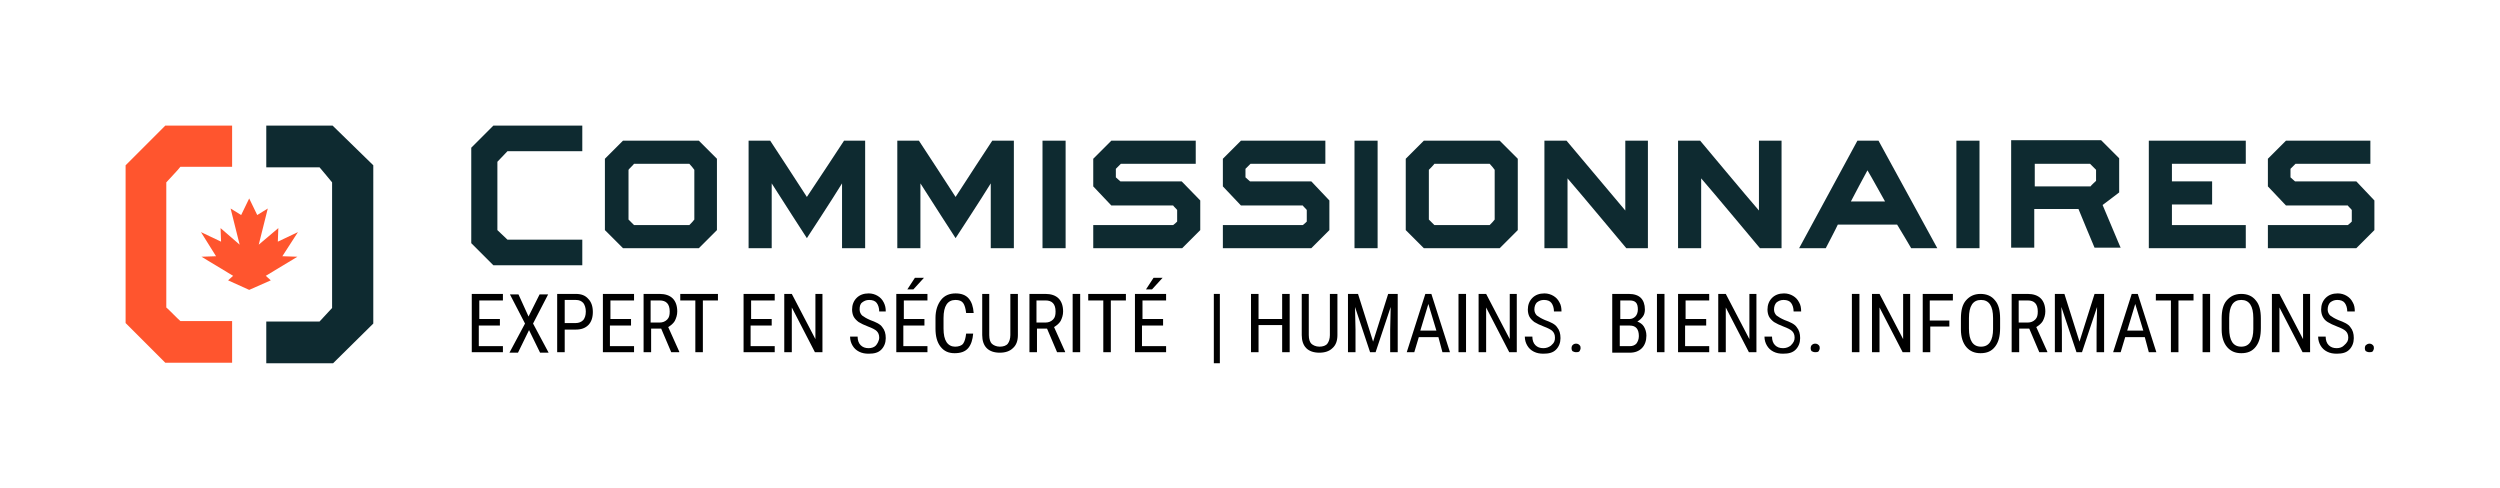 <?xml version="1.0" encoding="utf-8"?>
<!-- Generator: Adobe Illustrator 27.1.1, SVG Export Plug-In . SVG Version: 6.00 Build 0)  -->
<svg version="1.1" id="Calque_1" xmlns="http://www.w3.org/2000/svg" xmlns:xlink="http://www.w3.org/1999/xlink" x="0px" y="0px"
	 viewBox="0 0 497.6 97.2" style="enable-background:new 0 0 497.6 97.2;" xml:space="preserve">
<style type="text/css">
	.st0{fill:#0E2A30;}
	.st1{fill:#FF552E;}
	.st2{fill:none;}
	.st3{enable-background:new    ;}
</style>
<g id="Logo_00000053505769540158045590000006249809812046070922_">
	<g id="Commissionnaires_du_Québec_00000018237633724398486060000000407201104067953309_">
		<g id="Commissionnaires_00000129922557735312116950000006465483914037073334_">
			<path id="S_00000168825790069094946130000002475941022899277462_" class="st0" d="M469,36.1h-12.2c-0.2-0.2-0.6-0.5-0.9-0.8v-1.7
				c0.2-0.2,0.7-0.7,1-1h14.9V28H455l-3.6,3.6v5.5l3.6,3.8h12.3c0.2,0.3,0.6,0.6,0.8,0.9v2.3c-0.2,0.2-0.5,0.5-0.8,0.7h-15.9v4.6
				H469l3.6-3.6v-5.9L469,36.1z"/>
			<polygon id="E_00000179615017221083607000000013229032843316789686_" class="st0" points="447,32.6 447,28 427.7,28 427.7,49.4 
				447,49.4 447,44.8 432.3,44.8 432.3,40.7 440.3,40.7 440.3,36.1 432.3,36.1 432.3,32.6 			"/>
			<path id="R_00000041286026332909634140000000641095447357313690_" class="st0" d="M418.5,40.8c0.7-0.5,3.3-2.5,3.3-2.5v-6.8
				l-3.6-3.6h-17.9v21.4h4.6v-7.7h8.8c0.3,0.8,3.2,7.7,3.2,7.7h5.2C422.1,49.4,418.9,41.7,418.5,40.8 M404.9,32.6H416
				c0.3,0.3,0.9,0.9,1.2,1.2V36c-0.3,0.3-0.9,0.8-1.1,1.1H405v-4.5H404.9z"/>
			<rect id="I_00000104691485053619091100000017054943645567626148_" x="389.4" y="28" class="st0" width="4.6" height="21.4"/>
			<path id="A_00000101070380978335369390000016722810602505608591_" class="st0" d="M373.9,28h-4.2l-11.6,21.4h5.3
				c0,0,2.1-4,2.4-4.7h11.8c0.4,0.6,2.8,4.7,2.8,4.7h5.2L373.9,28z M375.2,40.1h-6.8c0.7-1.4,2.5-4.7,3.3-6.2
				C372.6,35.4,374.4,38.7,375.2,40.1"/>
			<path id="N_00000035496220482551717690000001291152086747838137_" class="st0" d="M350.1,28v13.9C348,39.5,338.4,28,338.4,28H334
				v21.4h4.6V35.5c2.1,2.4,11.7,13.9,11.7,13.9h4.3V28H350.1z"/>
			<path id="N_00000133528689185355748860000018422594206610481536_" class="st0" d="M323.5,28v13.9c-2.1-2.5-11.7-13.9-11.7-13.9
				h-4.4v21.4h4.6V35.5c2.1,2.4,11.7,13.9,11.7,13.9h4.3V28H323.5z"/>
			<path id="O_00000054250295903114345900000006747717456844009357_" class="st0" d="M298.5,28h-15.1l-3.6,3.6v14.2l3.6,3.6h15.1
				l3.6-3.6V31.6L298.5,28z M285.5,44.8c-0.3-0.3-0.8-0.8-1.1-1.1v-9.9c0.3-0.3,0.9-0.9,1.1-1.2h11c0.3,0.3,0.8,0.9,1,1.2v9.9
				c-0.2,0.3-0.7,0.8-1,1.1C296.5,44.8,285.5,44.8,285.5,44.8z"/>
			<rect id="I_00000152240054833010830950000000321506568119625627_" x="269.6" y="28" class="st0" width="4.6" height="21.4"/>
			<path id="S_00000116196865817699497860000000065769261914362760_" class="st0" d="M261,36.1h-12.2c-0.2-0.2-0.6-0.5-0.9-0.8v-1.7
				c0.2-0.2,0.7-0.7,1-1h14.9V28H247l-3.6,3.6v5.5l3.6,3.8h12.3c0.2,0.3,0.6,0.6,0.8,0.9v2.3c-0.2,0.2-0.5,0.5-0.8,0.7h-15.9v4.6
				H261l3.6-3.6v-5.9L261,36.1z"/>
			<path id="S_00000094577510464320161870000010081297998764915345_" class="st0" d="M235.2,36.1H223c-0.2-0.2-0.6-0.5-0.9-0.8v-1.7
				c0.2-0.2,0.7-0.7,1-1H238V28h-16.8l-3.6,3.6v5.5l3.6,3.8h12.3c0.2,0.3,0.6,0.6,0.8,0.9v2.3c-0.2,0.2-0.5,0.5-0.8,0.7h-15.9v4.6
				h17.7l3.6-3.6v-5.9L235.2,36.1z"/>
			<rect id="I_00000059293968292148342020000014265292448497875111_" x="207.5" y="28" class="st0" width="4.6" height="21.4"/>
			<path id="M_00000122685557332762062650000007947489827263399355_" class="st0" d="M197.5,28c0,0-6.3,9.6-7.3,11.2
				c-1-1.6-7.3-11.2-7.3-11.2h-4.3v21.4h4.6V36.5c1.7,2.7,7,10.9,7,10.9s5.3-8.1,7-10.9v12.9h4.6V28H197.5z"/>
			<path id="M_00000134930483427809236130000004560507400452130478_" class="st0" d="M168,28c0,0-6.3,9.6-7.4,11.2
				c-1-1.6-7.3-11.2-7.3-11.2H149v21.4h4.6V36.5c1.7,2.7,7,10.9,7,10.9s5.3-8.1,7-10.9v12.9h4.6V28H168z"/>
			<path id="O_00000123415031742288556890000002188656234793119898_" class="st0" d="M139.1,28H124l-3.6,3.6v14.2l3.6,3.6h15.1
				l3.6-3.6V31.6L139.1,28z M126.2,44.8c-0.3-0.3-0.8-0.8-1.1-1.1v-9.9c0.2-0.3,0.9-0.9,1.1-1.2h11c0.3,0.3,0.8,0.9,1,1.2v9.9
				c-0.2,0.3-0.7,0.8-1,1.1C137.2,44.8,126.2,44.8,126.2,44.8z"/>
			<polygon id="C_00000073703874526519163010000008708061747188181669_" class="st0" points="115.9,47.7 101,47.7 99,45.8 99,32.2 
				101,30.1 115.9,30.1 115.9,25 98.2,25 93.8,29.4 93.8,48.4 98.2,52.8 115.9,52.8 			"/>
		</g>
	</g>
	<g id="Feuille_d_x27_érable_00000147918692724002512820000009130365210936749191_">
		<polygon id="Feuille_00000040572952381632218130000000751365271563472779_" class="st1" points="56.2,51 59.3,46.2 55.3,48.1 
			55.4,45.4 51.5,48.7 53.3,41.5 51.2,42.8 49.6,39.5 48,42.8 45.9,41.5 47.7,48.7 43.9,45.4 44,48.1 40,46.2 43,51 40.1,51.1 
			46.4,54.9 45.4,55.8 49.6,57.7 53.9,55.8 52.9,54.9 59.2,51.1 		"/>
		<path class="st1" d="M25,32.9v31.4l7.9,7.9h13.3v-8.3H35.9c-0.7-0.6-2.1-2.1-2.8-2.7V36.3c0.6-0.7,2.2-2.3,2.8-3.1h10.3V25H32.9
			L25,32.9z"/>
		<path class="st0" d="M66.2,25H53v8.3h10.6c0.7,0.8,2,2.4,2.5,3v25c-0.6,0.6-1.8,2-2.5,2.7H53v8.3h13.3l8-7.9V32.9L66.2,25z"/>
	</g>
</g>
<rect x="92.6" y="57.9" class="st2" width="474.4" height="42"/>
<g class="st3">
	<path d="M99.4,64.8h-4.1v4.1h4.8v1.2h-6.2V58.5h6.2v1.3h-4.7v3.7h4.1V64.8z"/>
	<path d="M105.2,63l2.2-4.4h1.7l-3,5.8l3.1,5.8h-1.7l-2.2-4.5l-2.2,4.5h-1.7l3.1-5.8l-3-5.8h1.7L105.2,63z"/>
	<path d="M112.4,65.6v4.5h-1.5V58.5h3.7c1.1,0,1.9,0.3,2.5,1c0.6,0.6,0.9,1.5,0.9,2.6c0,1.1-0.3,2-0.9,2.6c-0.6,0.6-1.4,0.9-2.5,0.9
		H112.4z M112.4,64.3h2.2c0.6,0,1.1-0.2,1.5-0.6c0.3-0.4,0.5-0.9,0.5-1.7c0-0.7-0.2-1.3-0.5-1.7c-0.4-0.4-0.8-0.6-1.5-0.6h-2.2V64.3
		z"/>
	<path d="M125.5,64.8h-4.1v4.1h4.8v1.2H120V58.5h6.2v1.3h-4.7v3.7h4.1V64.8z"/>
	<path d="M131.6,65.4h-2v4.7h-1.5V58.5h3.2c1.1,0,2,0.3,2.6,0.9c0.6,0.6,0.9,1.5,0.9,2.6c0,0.7-0.2,1.3-0.5,1.9
		c-0.3,0.5-0.8,0.9-1.3,1.2l2.2,4.9v0.1h-1.6L131.6,65.4z M129.5,64.2h1.8c0.6,0,1.1-0.2,1.5-0.6c0.4-0.4,0.5-0.9,0.5-1.6
		c0-1.5-0.7-2.2-2-2.2h-1.8V64.2z"/>
	<path d="M142.9,59.8h-3v10.3h-1.5V59.8h-3v-1.3h7.5V59.8z"/>
	<path d="M153.5,64.8h-4.1v4.1h4.8v1.2H148V58.5h6.2v1.3h-4.7v3.7h4.1V64.8z"/>
	<path d="M163.7,70.1h-1.5l-4.6-8.9v8.9h-1.5V58.5h1.5l4.7,9v-9h1.4V70.1z"/>
	<path d="M175,67.2c0-0.6-0.2-1-0.5-1.3c-0.3-0.3-0.9-0.6-1.7-0.9c-0.8-0.3-1.4-0.6-1.9-0.9c-0.4-0.3-0.8-0.7-1-1.1
		c-0.2-0.4-0.3-0.9-0.3-1.4c0-0.9,0.3-1.7,0.9-2.3s1.4-0.9,2.4-0.9c0.7,0,1.3,0.2,1.8,0.5c0.5,0.3,0.9,0.7,1.2,1.3s0.4,1.1,0.4,1.8
		H175c0-0.7-0.2-1.3-0.5-1.7c-0.3-0.4-0.8-0.6-1.5-0.6c-0.6,0-1,0.2-1.4,0.5s-0.5,0.8-0.5,1.4c0,0.5,0.2,0.9,0.5,1.2
		c0.4,0.3,0.9,0.6,1.6,0.9c1.1,0.4,2,0.8,2.4,1.4c0.5,0.6,0.7,1.3,0.7,2.2c0,0.9-0.3,1.7-0.9,2.3c-0.6,0.6-1.4,0.8-2.5,0.8
		c-0.7,0-1.3-0.1-1.9-0.4c-0.6-0.3-1-0.7-1.3-1.2c-0.3-0.5-0.5-1.1-0.5-1.8h1.5c0,0.7,0.2,1.3,0.6,1.7s0.9,0.6,1.6,0.6
		c0.6,0,1.1-0.2,1.4-0.5S175,67.8,175,67.2z"/>
	<path d="M183.9,64.8h-4.1v4.1h4.8v1.2h-6.2V58.5h6.2v1.3h-4.7v3.7h4.1V64.8z M182.1,55.3h1.8l-2.1,2.3l-1.2,0L182.1,55.3z"/>
	<path d="M193.7,66.4c-0.1,1.2-0.4,2.2-1,2.9c-0.6,0.7-1.5,1-2.7,1c-1.2,0-2.1-0.4-2.8-1.3c-0.7-0.9-1-2.1-1-3.6v-2.1
		c0-1.5,0.4-2.7,1.1-3.6c0.7-0.9,1.7-1.3,2.9-1.3c1.1,0,2,0.3,2.6,1s0.9,1.6,1,2.9h-1.5c-0.1-0.9-0.3-1.6-0.6-2
		c-0.3-0.4-0.8-0.6-1.5-0.6c-0.8,0-1.4,0.3-1.8,0.9c-0.4,0.6-0.6,1.5-0.6,2.7v2.1c0,1.2,0.2,2.1,0.6,2.7c0.4,0.6,1,0.9,1.7,0.9
		s1.3-0.2,1.6-0.6s0.5-1.1,0.6-2H193.7z"/>
	<path d="M202.6,58.5v8.2c0,1.1-0.3,2-1,2.6c-0.6,0.6-1.5,0.9-2.6,0.9c-1.1,0-2-0.3-2.6-0.9c-0.6-0.6-0.9-1.5-0.9-2.6v-8.2h1.4v8.2
		c0,0.8,0.2,1.4,0.5,1.7s0.9,0.6,1.6,0.6c0.7,0,1.3-0.2,1.6-0.6c0.3-0.4,0.5-1,0.5-1.7v-8.2H202.6z"/>
	<path d="M208.4,65.4h-2v4.7h-1.5V58.5h3.2c1.1,0,2,0.3,2.6,0.9c0.6,0.6,0.9,1.5,0.9,2.6c0,0.7-0.2,1.3-0.5,1.9
		c-0.3,0.5-0.8,0.9-1.3,1.2L212,70v0.1h-1.6L208.4,65.4z M206.3,64.2h1.8c0.6,0,1.1-0.2,1.5-0.6c0.4-0.4,0.5-0.9,0.5-1.6
		c0-1.5-0.7-2.2-2-2.2h-1.8V64.2z"/>
	<path d="M215,70.1h-1.5V58.5h1.5V70.1z"/>
	<path d="M224.1,59.8h-3v10.3h-1.5V59.8h-3v-1.3h7.5V59.8z"/>
	<path d="M231.4,64.8h-4.1v4.1h4.8v1.2h-6.2V58.5h6.2v1.3h-4.7v3.7h4.1V64.8z M229.6,55.3h1.8l-2.1,2.3l-1.2,0L229.6,55.3z"/>
	<path d="M242.8,72.3h-1.2V58.5h1.2V72.3z"/>
	<path d="M256.7,70.1h-1.5v-5.4h-4.7v5.4h-1.5V58.5h1.5v5h4.7v-5h1.5V70.1z"/>
	<path d="M266.2,58.5v8.2c0,1.1-0.3,2-1,2.6c-0.6,0.6-1.5,0.9-2.6,0.9c-1.1,0-2-0.3-2.6-0.9c-0.6-0.6-0.9-1.5-0.9-2.6v-8.2h1.4v8.2
		c0,0.8,0.2,1.4,0.5,1.7s0.9,0.6,1.6,0.6c0.7,0,1.3-0.2,1.6-0.6c0.3-0.4,0.5-1,0.5-1.7v-8.2H266.2z"/>
	<path d="M270.3,58.5l3,9.5l3-9.5h1.9v11.6h-1.5v-4.5l0.1-4.5l-3,9h-1.1l-3-9l0.1,4.5v4.5h-1.5V58.5H270.3z"/>
	<path d="M286.3,67.1h-3.9l-0.9,3H280l3.7-11.6h1.2l3.7,11.6h-1.5L286.3,67.1z M282.7,65.8h3.2l-1.6-5.3L282.7,65.8z"/>
	<path d="M291.8,70.1h-1.5V58.5h1.5V70.1z"/>
	<path d="M301.9,70.1h-1.5l-4.6-8.9v8.9h-1.5V58.5h1.5l4.7,9v-9h1.4V70.1z"/>
	<path d="M309.5,67.2c0-0.6-0.2-1-0.5-1.3s-0.9-0.6-1.7-0.9s-1.4-0.6-1.9-0.9c-0.4-0.3-0.8-0.7-1-1.1c-0.2-0.4-0.3-0.9-0.3-1.4
		c0-0.9,0.3-1.7,0.9-2.3s1.4-0.9,2.4-0.9c0.7,0,1.3,0.2,1.8,0.5c0.5,0.3,0.9,0.7,1.2,1.3c0.3,0.5,0.4,1.1,0.4,1.8h-1.5
		c0-0.7-0.2-1.3-0.5-1.7s-0.8-0.6-1.5-0.6c-0.6,0-1,0.2-1.4,0.5c-0.3,0.3-0.5,0.8-0.5,1.4c0,0.5,0.2,0.9,0.5,1.2
		c0.4,0.3,0.9,0.6,1.6,0.9c1.1,0.4,2,0.8,2.4,1.4c0.5,0.6,0.7,1.3,0.7,2.2c0,0.9-0.3,1.7-0.9,2.3s-1.4,0.8-2.5,0.8
		c-0.7,0-1.3-0.1-1.9-0.4c-0.6-0.3-1-0.7-1.3-1.2c-0.3-0.5-0.5-1.1-0.5-1.8h1.5c0,0.7,0.2,1.3,0.6,1.7c0.4,0.4,0.9,0.6,1.6,0.6
		c0.6,0,1.1-0.2,1.5-0.5C309.4,68.2,309.5,67.8,309.5,67.2z"/>
	<path d="M312.8,69.3c0-0.3,0.1-0.5,0.2-0.6c0.2-0.2,0.4-0.3,0.7-0.3s0.5,0.1,0.7,0.3s0.2,0.4,0.2,0.6c0,0.2-0.1,0.4-0.2,0.6
		c-0.2,0.2-0.4,0.2-0.7,0.2s-0.5-0.1-0.7-0.2C312.9,69.8,312.8,69.6,312.8,69.3z"/>
	<path d="M320.9,70.1V58.5h3.3c1.1,0,1.9,0.3,2.4,0.8c0.5,0.5,0.8,1.3,0.8,2.3c0,0.5-0.1,1-0.4,1.4c-0.3,0.4-0.6,0.7-1.1,1
		c0.5,0.2,1,0.5,1.3,1c0.3,0.5,0.5,1.1,0.5,1.8c0,1-0.3,1.9-0.9,2.5s-1.4,0.9-2.4,0.9H320.9z M322.4,63.5h1.9c0.5,0,0.9-0.2,1.2-0.5
		c0.3-0.3,0.5-0.8,0.5-1.4c0-0.6-0.1-1.1-0.4-1.4c-0.3-0.3-0.7-0.4-1.3-0.4h-1.8V63.5z M322.4,64.7v4.2h2c0.6,0,1-0.2,1.3-0.5
		c0.3-0.4,0.5-0.9,0.5-1.5c0-1.4-0.6-2.1-1.8-2.1H322.4z"/>
	<path d="M331.3,70.1h-1.5V58.5h1.5V70.1z"/>
	<path d="M339.5,64.8h-4.1v4.1h4.8v1.2h-6.2V58.5h6.2v1.3h-4.7v3.7h4.1V64.8z"/>
	<path d="M349.6,70.1h-1.5l-4.6-8.9v8.9H342V58.5h1.5l4.7,9v-9h1.4V70.1z"/>
	<path d="M357.2,67.2c0-0.6-0.2-1-0.5-1.3s-0.9-0.6-1.7-0.9s-1.4-0.6-1.9-0.9c-0.4-0.3-0.8-0.7-1-1.1c-0.2-0.4-0.3-0.9-0.3-1.4
		c0-0.9,0.3-1.7,0.9-2.3s1.4-0.9,2.4-0.9c0.7,0,1.3,0.2,1.8,0.5c0.5,0.3,0.9,0.7,1.2,1.3c0.3,0.5,0.4,1.1,0.4,1.8h-1.5
		c0-0.7-0.2-1.3-0.5-1.7s-0.8-0.6-1.5-0.6c-0.6,0-1,0.2-1.4,0.5c-0.3,0.3-0.5,0.8-0.5,1.4c0,0.5,0.2,0.9,0.5,1.2
		c0.4,0.3,0.9,0.6,1.6,0.9c1.1,0.4,2,0.8,2.4,1.4c0.5,0.6,0.7,1.3,0.7,2.2c0,0.9-0.3,1.7-0.9,2.3s-1.4,0.8-2.5,0.8
		c-0.7,0-1.3-0.1-1.9-0.4c-0.6-0.3-1-0.7-1.3-1.2c-0.3-0.5-0.5-1.1-0.5-1.8h1.5c0,0.7,0.2,1.3,0.6,1.7c0.4,0.4,0.9,0.6,1.6,0.6
		c0.6,0,1.1-0.2,1.5-0.5C357,68.2,357.2,67.8,357.2,67.2z"/>
	<path d="M360.4,69.3c0-0.3,0.1-0.5,0.2-0.6c0.2-0.2,0.4-0.3,0.7-0.3s0.5,0.1,0.7,0.3s0.2,0.4,0.2,0.6c0,0.2-0.1,0.4-0.2,0.6
		c-0.2,0.2-0.4,0.2-0.7,0.2s-0.5-0.1-0.7-0.2C360.5,69.8,360.4,69.6,360.4,69.3z"/>
	<path d="M370.1,70.1h-1.5V58.5h1.5V70.1z"/>
	<path d="M380.2,70.1h-1.5l-4.6-8.9v8.9h-1.5V58.5h1.5l4.7,9v-9h1.4V70.1z"/>
	<path d="M388.1,65h-3.9v5.1h-1.5V58.5h6v1.3h-4.6v4h3.9V65z"/>
	<path d="M398.1,65.3c0,1.6-0.3,2.8-1,3.7c-0.7,0.9-1.6,1.3-2.9,1.3c-1.2,0-2.1-0.4-2.8-1.2c-0.7-0.8-1.1-2-1.1-3.5v-2.2
		c0-1.6,0.3-2.8,1-3.6s1.6-1.3,2.9-1.3c1.2,0,2.2,0.4,2.9,1.3c0.7,0.8,1,2,1,3.6V65.3z M396.7,63.3c0-1.2-0.2-2.1-0.6-2.7
		c-0.4-0.6-1-0.9-1.8-0.9c-0.8,0-1.4,0.3-1.8,0.9c-0.4,0.6-0.6,1.5-0.6,2.7v2.1c0,1.2,0.2,2.1,0.6,2.7c0.4,0.6,1,0.9,1.8,0.9
		s1.4-0.3,1.8-0.9c0.4-0.6,0.6-1.5,0.6-2.6V63.3z"/>
	<path d="M403.9,65.4h-2v4.7h-1.5V58.5h3.2c1.1,0,2,0.3,2.6,0.9c0.6,0.6,0.9,1.5,0.9,2.6c0,0.7-0.2,1.3-0.5,1.9
		c-0.3,0.5-0.8,0.9-1.3,1.2l2.2,4.9v0.1h-1.6L403.9,65.4z M401.8,64.2h1.8c0.6,0,1.1-0.2,1.5-0.6s0.5-0.9,0.5-1.6
		c0-1.5-0.7-2.2-2-2.2h-1.8V64.2z"/>
	<path d="M410.9,58.5l3,9.5l3-9.5h1.9v11.6h-1.5v-4.5l0.1-4.5l-3,9h-1.1l-3-9l0.1,4.5v4.5H409V58.5H410.9z"/>
	<path d="M426.9,67.1H423l-0.9,3h-1.5l3.7-11.6h1.2l3.7,11.6h-1.5L426.9,67.1z M423.4,65.8h3.2l-1.6-5.3L423.4,65.8z"/>
	<path d="M436.6,59.8h-3v10.3h-1.5V59.8h-3v-1.3h7.5V59.8z"/>
	<path d="M439.9,70.1h-1.5V58.5h1.5V70.1z"/>
	<path d="M450,65.3c0,1.6-0.3,2.8-1,3.7c-0.7,0.9-1.6,1.3-2.9,1.3c-1.2,0-2.1-0.4-2.8-1.2c-0.7-0.8-1.1-2-1.1-3.5v-2.2
		c0-1.6,0.3-2.8,1-3.6s1.6-1.3,2.9-1.3c1.2,0,2.2,0.4,2.9,1.3c0.7,0.8,1,2,1,3.6V65.3z M448.5,63.3c0-1.2-0.2-2.1-0.6-2.7
		c-0.4-0.6-1-0.9-1.8-0.9c-0.8,0-1.4,0.3-1.8,0.9c-0.4,0.6-0.6,1.5-0.6,2.7v2.1c0,1.2,0.2,2.1,0.6,2.7c0.4,0.6,1,0.9,1.8,0.9
		s1.4-0.3,1.8-0.9c0.4-0.6,0.6-1.5,0.6-2.6V63.3z"/>
	<path d="M459.8,70.1h-1.5l-4.6-8.9v8.9h-1.5V58.5h1.5l4.7,9v-9h1.4V70.1z"/>
	<path d="M467.4,67.2c0-0.6-0.2-1-0.5-1.3c-0.3-0.3-0.9-0.6-1.7-0.9c-0.8-0.3-1.4-0.6-1.9-0.9s-0.8-0.7-1-1.1
		c-0.2-0.4-0.3-0.9-0.3-1.4c0-0.9,0.3-1.7,0.9-2.3s1.4-0.9,2.4-0.9c0.7,0,1.3,0.2,1.8,0.5c0.5,0.3,0.9,0.7,1.2,1.3
		c0.3,0.5,0.4,1.1,0.4,1.8h-1.5c0-0.7-0.2-1.3-0.5-1.7c-0.3-0.4-0.8-0.6-1.5-0.6c-0.6,0-1,0.2-1.4,0.5c-0.3,0.3-0.5,0.8-0.5,1.4
		c0,0.5,0.2,0.9,0.5,1.2c0.4,0.3,0.9,0.6,1.6,0.9c1.1,0.4,2,0.8,2.4,1.4c0.5,0.6,0.7,1.3,0.7,2.2c0,0.9-0.3,1.7-0.9,2.3
		c-0.6,0.6-1.4,0.8-2.5,0.8c-0.7,0-1.3-0.1-1.9-0.4c-0.6-0.3-1-0.7-1.3-1.2c-0.3-0.5-0.5-1.1-0.5-1.8h1.5c0,0.7,0.2,1.3,0.6,1.7
		c0.4,0.4,0.9,0.6,1.6,0.6c0.6,0,1.1-0.2,1.4-0.5C467.2,68.2,467.4,67.8,467.4,67.2z"/>
	<path d="M470.7,69.3c0-0.3,0.1-0.5,0.2-0.6s0.4-0.3,0.7-0.3s0.5,0.1,0.7,0.3c0.2,0.2,0.2,0.4,0.2,0.6c0,0.2-0.1,0.4-0.2,0.6
		c-0.2,0.2-0.4,0.2-0.7,0.2s-0.5-0.1-0.7-0.2C470.8,69.8,470.7,69.6,470.7,69.3z"/>
</g>
</svg>
